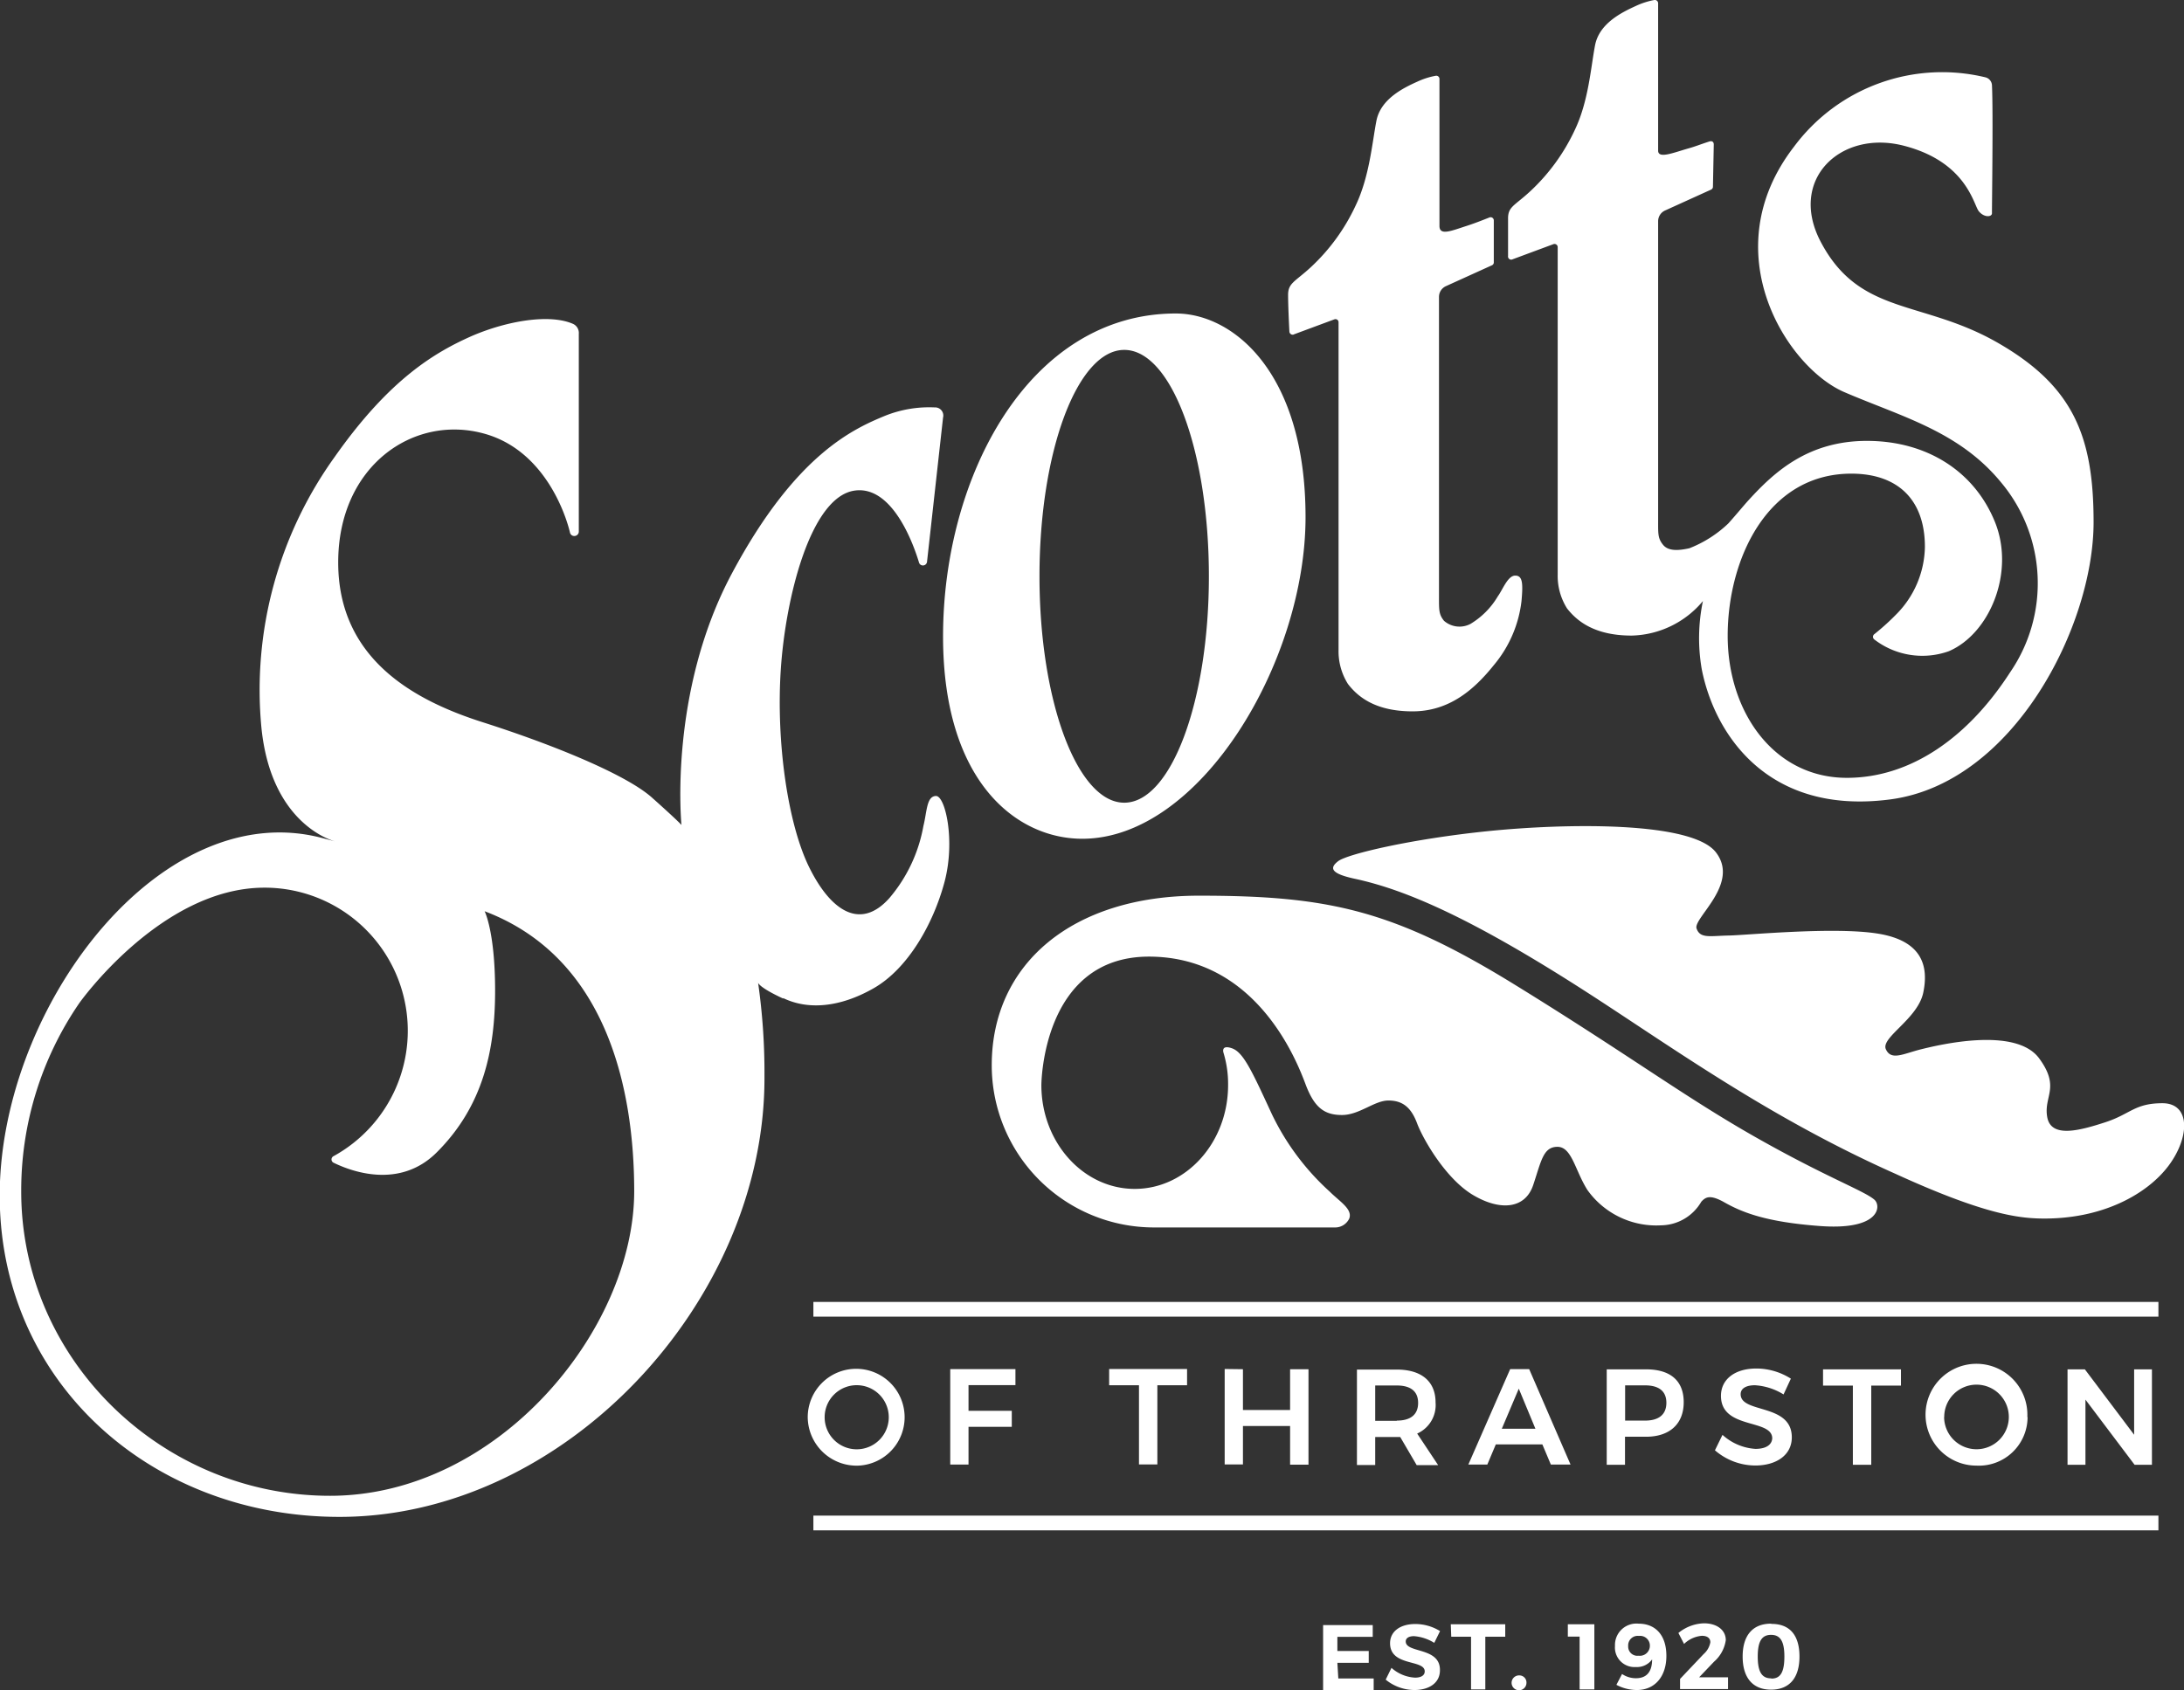 <svg xmlns="http://www.w3.org/2000/svg" viewBox="0 0 185.27 143.42"><rect x="0" y="0" width="185.27" height="143.42" fill="#333333" stroke="none"/><path d="M119.25,139.28c0-.3.29-.45.7-.45a3.78,3.78,0,0,1,1.72.57l.49-1a4,4,0,0,0-2.1-.6c-1.28,0-2.14.63-2.14,1.63,0,2,2.94,1.35,2.94,2.39,0,.34-.31.53-.82.53a3.26,3.26,0,0,1-2-.83l-.49,1a3.87,3.87,0,0,0,2.44.88c1.22,0,2.16-.59,2.16-1.67C122.19,139.73,119.25,140.3,119.25,139.28Zm3.86-.4h1.68v4.47H126v-4.47h1.69v-1.06h-4.62Zm5.77,3.28a.63.63,0,1,0,.61.63A.6.6,0,0,0,128.88,142.16ZM128.32,22l3.45-1.28a.27.27,0,0,1,.37.26V48.77a5.16,5.16,0,0,0,.79,2.85c.84,1.08,2.34,2.31,5.48,2.31A8.11,8.11,0,0,0,144.46,51s0,0,0,0a15.41,15.41,0,0,0-.1,5.78c1.07,5.46,5.55,12.43,16,11.05s17.24-14.71,17.24-23.52c0-7.3-1.72-11.54-8.12-15.22s-11.69-2.28-15-8.52c-2.84-5.31,1.65-9.58,7-8.21s5.93,5,6.38,5.56,1.13.51,1.12.16.11-8.6,0-10.83a.73.73,0,0,0-.56-.69,15.65,15.65,0,0,0-16.22,5.87c-6.92,8.94-.6,18.75,4.25,20.84s9.73,3.31,13.3,7.66a13.33,13.33,0,0,1,.78,16.1C167,62.51,162.14,66,156.67,66c-6.2,0-10.11-5.6-10.11-12.05s3.32-13.76,10.49-13.76c3.9,0,6.25,2.17,6.24,6.24a8.31,8.31,0,0,1-2.47,5.74A20.14,20.14,0,0,1,159,53.81a.28.28,0,0,0,0,.45,6.68,6.68,0,0,0,6.31,1c3.48-1.48,5.66-6.72,3.91-11s-5.76-6.83-10.79-6.85-7.9,2.63-10.07,5c-.42.46-1,1.17-1.74,2a10.07,10.07,0,0,1-3.31,2.11c-.95.21-1.79.25-2.23-.29s-.42-.91-.42-2V18.76a1,1,0,0,1,.59-.9l3.9-1.77a.27.27,0,0,0,.16-.25l.07-3.58c0-.2-.12-.34-.39-.25-.72.23-1.17.42-1.75.58-1.3.37-2.58.91-2.58.19V.27a.28.28,0,0,0-.32-.27,6.49,6.49,0,0,0-1.56.5c-1.18.54-3.11,1.47-3.47,3.34s-.55,4.74-1.71,7.17a16.76,16.76,0,0,1-3.8,5.23c-1.34,1.24-1.88,1.29-1.87,2.32,0,.78,0,2.42,0,3.15A.27.27,0,0,0,128.32,22ZM133,138.87h1v4.48h1.25v-5.53H133ZM91.81,71.17c10,0,18.94-15,18.94-27.29s-6.15-17.28-11-17.28C87.28,26.6,80,40.45,80,54,80,66.34,86.23,71.17,91.81,71.17Zm3.56-41.48c4,0,7.18,8.6,7.18,19.21s-3.21,19.21-7.18,19.21-7.19-8.6-7.19-19.21S91.4,29.69,95.37,29.69Zm-28.93,55c2.06,1,4.76.83,7.68-.84s5.06-5.49,6-9,.07-7.34-.73-7.31-.75,1.33-1.06,2.56a12.91,12.91,0,0,1-2.88,6.1c-2.48,2.79-5,1.06-6.81-2.62S65.84,63,66.23,56.89s2.51-14.7,6.25-15.26c3.36-.5,5.15,5,5.48,6.1a.34.34,0,0,0,.25.24.35.35,0,0,0,.43-.3L80,35.43a.69.69,0,0,0-.71-.86,10.07,10.07,0,0,0-4.21.71c-2.68,1.11-7.6,3.27-13,13.39S57.81,70,57.81,70s-.27-.33-2.5-2.32-8.53-4.54-14.37-6.4S28.69,55.9,28.69,47.72s6.37-12.58,12.37-10.93c5.08,1.39,6.91,6.78,7.29,8.39a.37.37,0,0,0,.39.3.38.38,0,0,0,.36-.35l0-16.8a.85.85,0,0,0-.47-.84c-2-.89-5.62-.26-8.56,1-3.15,1.39-7,3.64-11.65,10.24a33.88,33.88,0,0,0-6.24,23.05c.83,8.08,5.91,9.52,6.24,9.61l-1-.26C14,67.5.66,84.54,0,100.25c-.66,16.44,12.41,28.46,28.8,28.46,19.09,0,36.05-18.26,36.05-37.21v-.2a53.76,53.76,0,0,0-.54-7.91S64.38,83.78,66.44,84.73ZM28,126.92c-14.26,0-26.2-11.56-26.2-25.81a28.08,28.08,0,0,1,4.93-16s6.93-9.79,15.7-9.79a12.14,12.14,0,0,1,5.85,22.79.31.31,0,0,0,0,.54c1.44.71,5.59,2.31,8.77-.87C41,93.84,42,89.07,42,84.06s-.89-6.74-.89-6.74c10.32,3.91,12.69,15,12.69,23.79C53.77,112.85,42.22,126.92,28,126.92Zm85.45,14.17h2.66v-1h-2.66v-1.2h3v-1h-4.21v5.53h4.29v-1h-3Zm-16-59.92C106.58,81.17,110,90,110.75,92s1.61,2.61,3.09,2.61,2.75-1.23,3.94-1.23,1.92.57,2.43,1.93,2.44,4.72,4.75,6.09,4.42,1.18,5.1-.84.84-3.25,2.06-3.25,1.49,2,2.54,3.66a7.18,7.18,0,0,0,6.27,3,4,4,0,0,0,3.39-2c.38-.42.76-.6,1.87,0,1.55.89,3.59,1.72,8.2,2.06,5.1.38,5.21-1.71,4.62-2.23-.86-.76-4.1-1.91-10.12-5.33s-10.63-6.9-20.33-12.88C118.17,77.18,112.66,76,101.7,76,91,76,84.13,81.76,84.13,90.39a13.76,13.76,0,0,0,13.76,13.76h15.32a1.32,1.32,0,0,0,1.25-.76c.29-.8-.81-1.43-1.66-2.28a21.21,21.21,0,0,1-4.91-6.58c-1.69-3.66-2.41-5.24-3.38-5.58s-.72.38-.72.38a9.06,9.06,0,0,1,.39,2.74c0,4.86-3.55,8.81-7.92,8.81s-7.92-3.95-7.92-8.81C88.34,92.07,88.37,81.17,97.47,81.17ZM139,137.77a1.82,1.82,0,0,0-2,1.89,1.66,1.66,0,0,0,1.77,1.79,1.58,1.58,0,0,0,1.38-.65c0,1-.42,1.6-1.37,1.6a2.08,2.08,0,0,1-1.18-.36l-.48.92a3.71,3.71,0,0,0,1.74.44c1.52,0,2.5-1.14,2.5-2.9S140.43,137.77,139,137.77Zm0,2.72a.78.78,0,0,1-.88-.82.81.81,0,0,1,.91-.86.83.83,0,0,1,.93.84A.85.85,0,0,1,139,140.49ZM72.84,124.36a4.11,4.11,0,1,0-4.32-4.12A4.15,4.15,0,0,0,72.84,124.36Zm0-6.82a2.72,2.72,0,0,1,0,5.43,2.72,2.72,0,1,1,0-5.43Zm36.9-89.16,3.45-1.28a.26.26,0,0,1,.36.25V55.19a5.19,5.19,0,0,0,.8,2.85c.84,1.09,2.33,2.32,5.48,2.32s5.26-1.89,6.89-3.92A10.3,10.3,0,0,0,129.07,51c.13-1.46.11-2.16-.53-2.16s-1.06,1.19-1.48,1.76a6.7,6.7,0,0,1-2.32,2.34,2,2,0,0,1-2.24-.26c-.44-.54-.43-.91-.43-2V25.19a1,1,0,0,1,.59-.91l3.9-1.77a.26.26,0,0,0,.16-.24l0-3.56a.27.27,0,0,0-.39-.25c-.73.29-1.33.52-1.92.71-1.28.41-2.3.86-2.3,0V6.7a.27.27,0,0,0-.32-.27,6.35,6.35,0,0,0-1.56.5c-1.18.53-3.11,1.47-3.47,3.33S116.17,15,115,17.44a16.76,16.76,0,0,1-3.8,5.23c-1.34,1.24-1.94,1.34-1.93,2.37,0,.78.07,2.37.11,3.09A.28.28,0,0,0,109.76,28.38Zm49,95.91v-6.72h2.52v-1.38h-6.61v1.38h2.53v6.72Zm-9.82-1.35a4.59,4.59,0,0,1-2.8-1.19l-.64,1.31a5.25,5.25,0,0,0,3.42,1.29c1.78,0,3.1-.88,3.1-2.39,0-2.91-4.34-2-4.34-3.66,0-.5.48-.76,1.21-.76a5.2,5.2,0,0,1,2.43.78l.62-1.34a5.49,5.49,0,0,0-2.93-.86c-1.81,0-3,.91-3,2.32,0,2.88,4.35,1.92,4.35,3.61C150.3,122.62,149.78,122.94,148.91,122.94Zm23.06-2.7a4.32,4.32,0,1,0-4.31,4.12A4.13,4.13,0,0,0,172,120.24Zm-7.05,0a2.74,2.74,0,1,1,2.76,2.73A2.75,2.75,0,0,1,164.92,120.24Zm18.52-26.63c-2.38,0-2.71.92-4.87,1.62s-4.58,1.36-4.91-.43,1.14-2.51-.69-5c-2-2.71-8.5-1.14-10-.77s-2.55,1-3,0,2.7-2.56,3.17-4.8-.08-4.38-3.78-5-11.13.12-12.72.15-2.43.28-2.73-.6,3.7-3.8,1.64-6.46-12.8-2.46-19.3-1.8-11.94,1.94-12.74,2.55-.57,1.07,1.43,1.5c4.35.94,10.16,3.41,20.77,10.34,7.07,4.62,14.91,10.16,25.05,14.68C168,102.9,171,103.34,173,103.39c5.34.13,9.22-2.11,11-4.53S185.81,93.61,183.44,93.61Zm-43.82,28.3c2,0,3.2-1.08,3.2-2.93s-1.16-2.79-3.2-2.79H136.3v8.1h1.55v-2.38Zm-1.77-4.36h1.69c1.16,0,1.81.48,1.81,1.48s-.65,1.51-1.81,1.51h-1.69ZM69,111.72h114.1v-1.25H69Zm112.08,12.57h1.47v-8.1h-1.51v5.55l-4.18-5.55h-1.47v8.1h1.52v-5.53ZM121.78,119c0-1.78-1.19-2.79-3.29-2.79h-3.38v8.1h1.55v-2.38h2.12l1.4,2.39H122l-1.78-2.68A2.65,2.65,0,0,0,121.78,119Zm-3.29,1.56h-1.83v-3h1.83c1.16,0,1.81.48,1.81,1.48S119.65,120.54,118.49,120.54Zm12.35,2,.72,1.71h1.67l-3.51-8.1h-1.61l-3.55,8.1h1.61l.72-1.71Zm-2-4.73,1.41,3.4h-2.85Zm21.4,19.94c-1.56,0-2.41,1-2.41,2.79s.85,2.81,2.41,2.81,2.41-1,2.41-2.81S151.83,137.79,150.28,137.79Zm0,4.64c-.78,0-1.13-.55-1.13-1.85s.35-1.84,1.13-1.84,1.13.54,1.13,1.84S151.05,142.43,150.28,142.43Zm-64.1-24.88,0-1.36H80.61v8.1h1.55v-3.2h3.67v-1.36H82.16v-2.18ZM69,129.85h114.1V128.6H69ZM145.4,141a3,3,0,0,0,1-1.83c0-.87-.77-1.43-1.85-1.43a3.59,3.59,0,0,0-2.17.82l.48.93a2.48,2.48,0,0,1,1.51-.69c.46,0,.72.2.72.55a1.74,1.74,0,0,1-.57,1l-2,2.11v.86h4.07v-1h-2.45Zm-41.51-24.84v8.1h1.55V121h4v3.28H111v-8.1h-1.56v3.46h-4v-3.46Zm-5.71,8.1v-6.72h2.52v-1.38H94.09v1.38h2.53v6.72Z" transform="translate(0 0)" fill="#fff"/></svg>